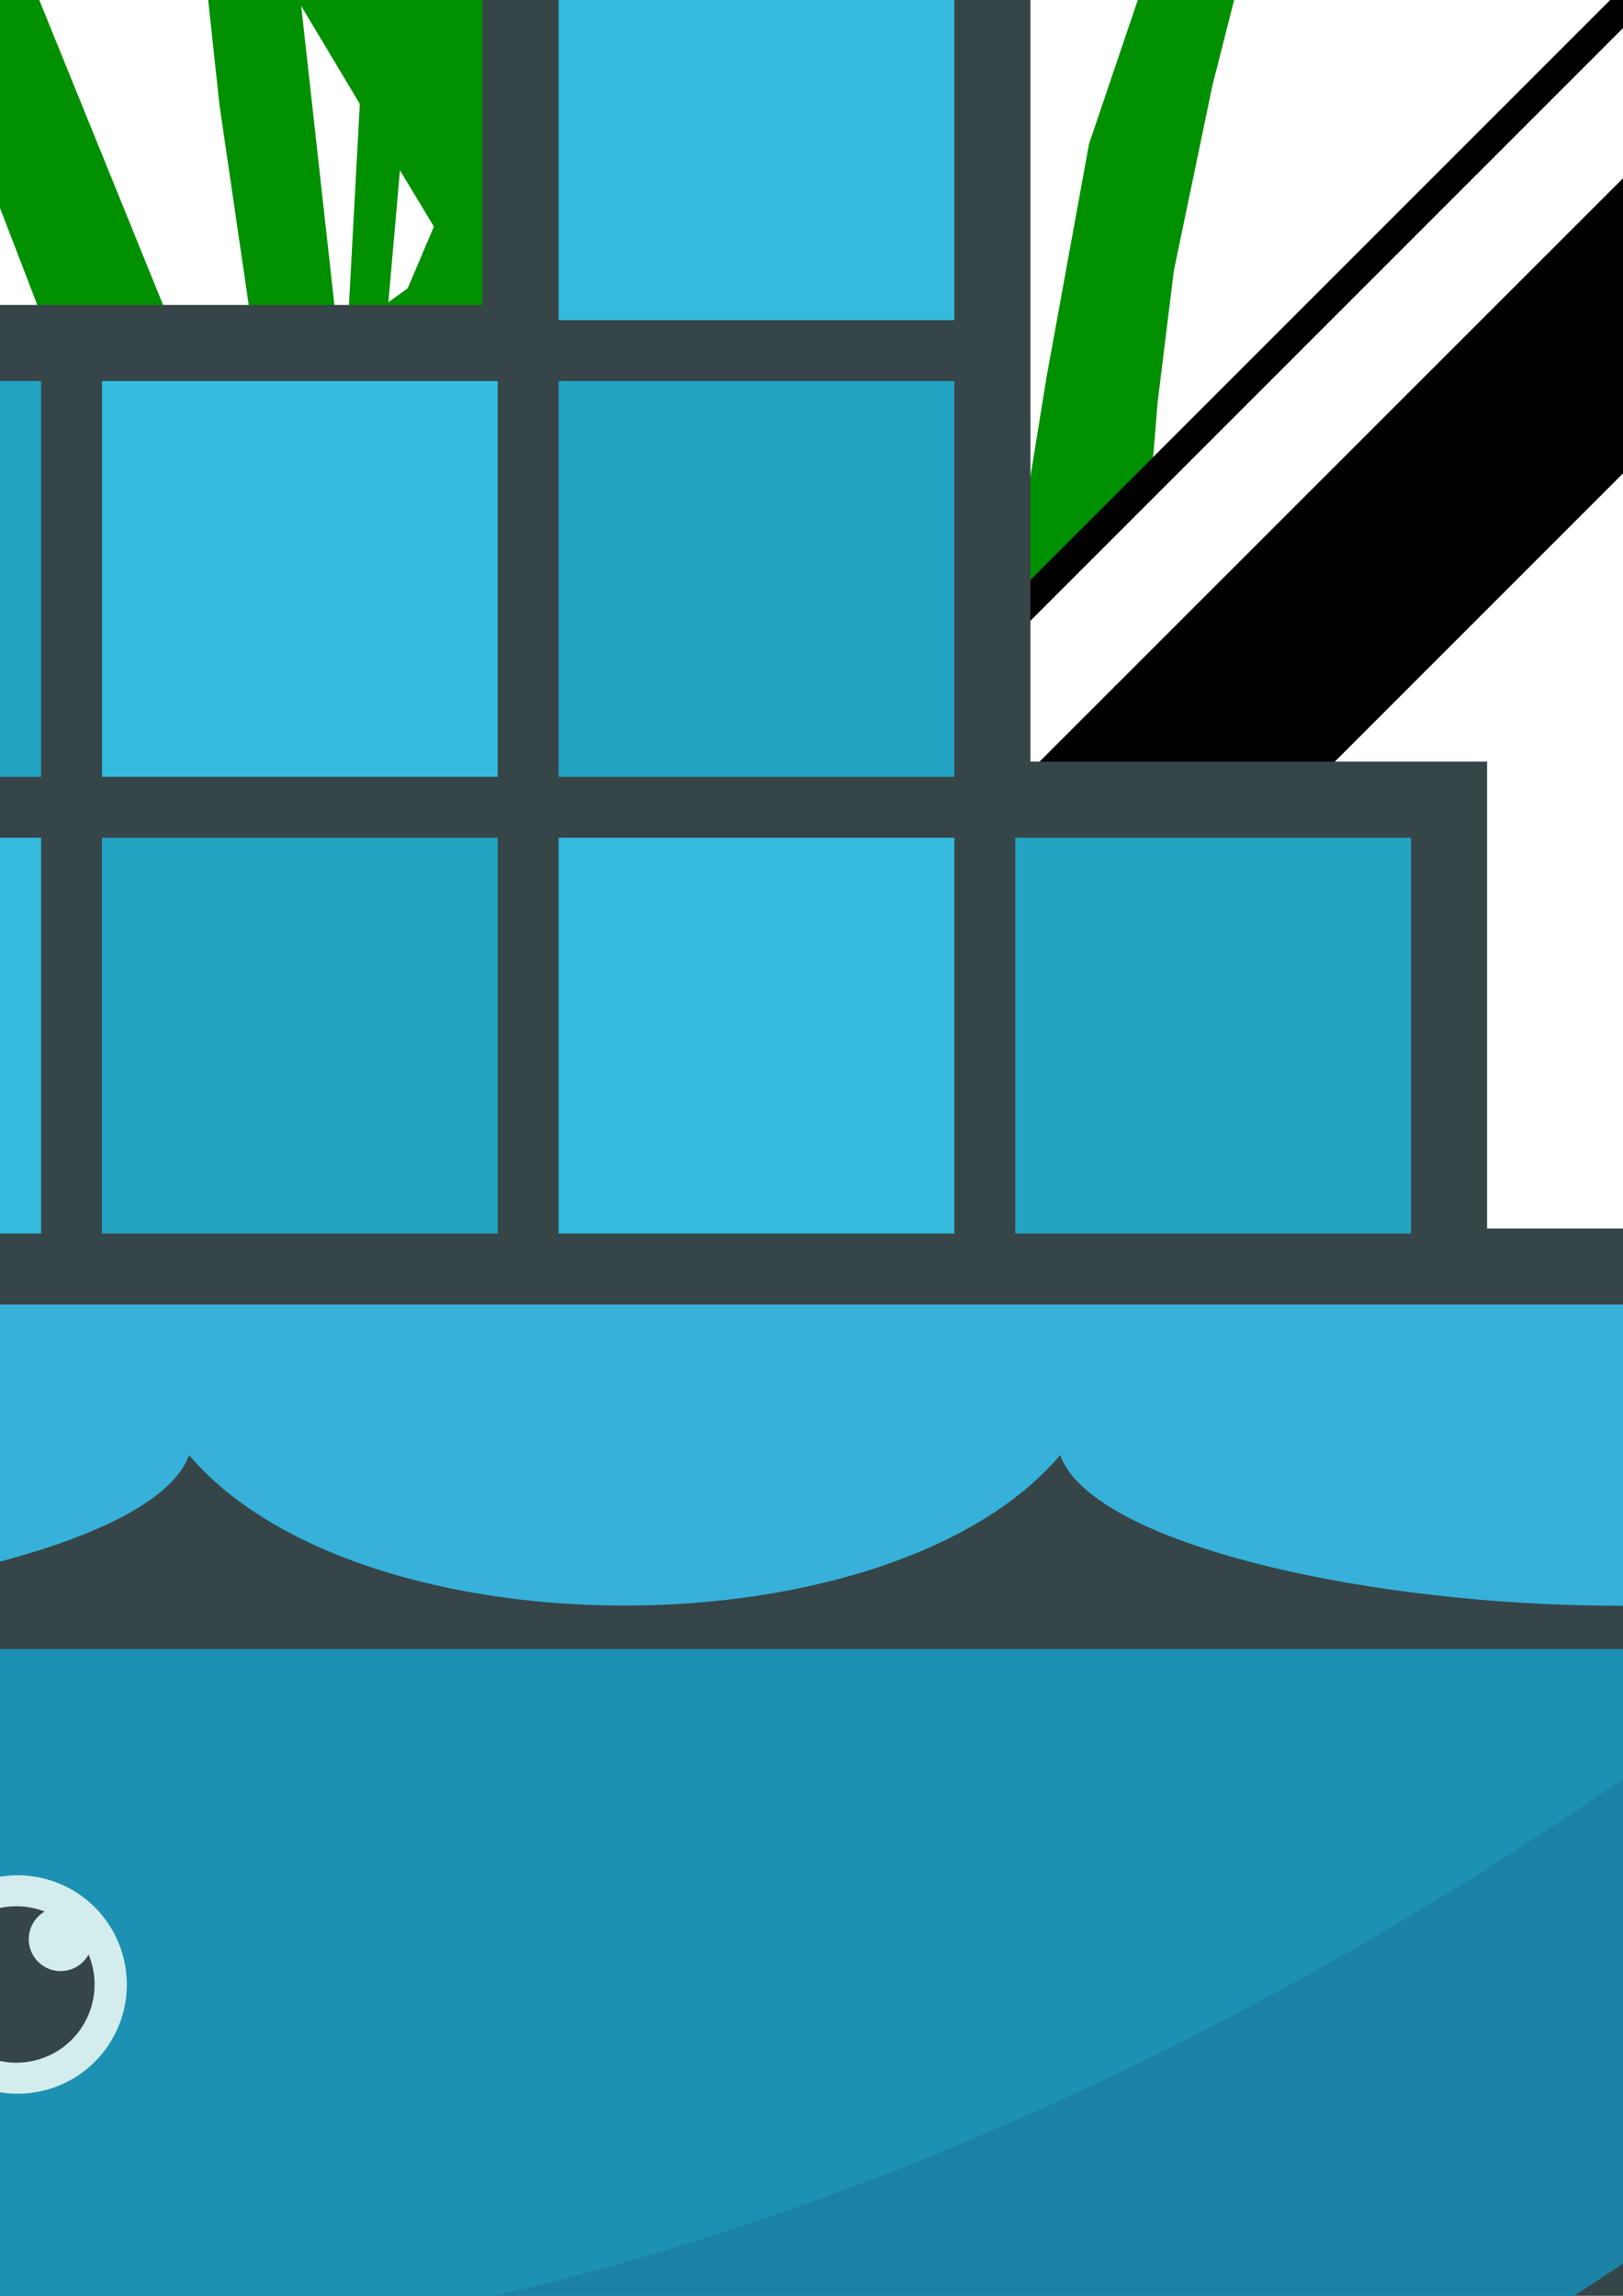 <?xml version="1.0" encoding="UTF-8" standalone="no"?>
<!-- Created with Inkscape (http://www.inkscape.org/) -->

<svg
   width="210mm"
   height="297mm"
   viewBox="0 0 210 297"
   version="1.1"
   id="svg417"
   inkscape:version="1.2.2 (b0a8486541, 2022-12-01)"
   sodipodi:docname="grass-Docker.svg"
   xmlns:inkscape="http://www.inkscape.org/namespaces/inkscape"
   xmlns:sodipodi="http://sodipodi.sourceforge.net/DTD/sodipodi-0.dtd"
   xmlns="http://www.w3.org/2000/svg"
   xmlns:svg="http://www.w3.org/2000/svg">
  <sodipodi:namedview
     id="namedview419"
     pagecolor="#ffffff"
     bordercolor="#666666"
     borderopacity="1.0"
     inkscape:showpageshadow="2"
     inkscape:pageopacity="0.0"
     inkscape:pagecheckerboard="0"
     inkscape:deskcolor="#d1d1d1"
     inkscape:document-units="mm"
     showgrid="false"
     inkscape:zoom="0.2014803"
     inkscape:cx="1010.0243"
     inkscape:cy="181.15915"
     inkscape:window-width="1449"
     inkscape:window-height="1200"
     inkscape:window-x="165"
     inkscape:window-y="27"
     inkscape:window-maximized="0"
     inkscape:current-layer="layer1" />
  <defs
     id="defs414" />
  <g
     inkscape:label="Layer 1"
     inkscape:groupmode="layer"
     id="layer1">
    <g
       transform="matrix(3.195,0,0,3.195,-1135.06,-1781.191)"
       id="g5376"
       inkscape:export-filename="/home/vincent/Documents/developpement/grass/grass_splash/logo_variant/logo_text_moto_alphabg.png"
       inkscape:export-xdpi="600"
       inkscape:export-ydpi="600"
       style="display:inline">
      <g
         inkscape:label="color"
         id="g5378"
         style="display:inline">
        <path
           id="path5380"
           d="m 367.81,602.529 4.218,4.281 1.439,-1.544 -2.571,-19.159 0.219,-3.094 1.312,-4.625 1.375,-4.25 1.5,-3.344 4.875,8.188 4.75,8.656 1.055,5.08 6.629,-6.504 3.348,-25.17 7.031,-34.062 4.531,-23.125 9.188,-18.219 1.375,-3.781 0.5,-2.219 0.188,-3.594 -0.562,-2.875 -1.312,-2.594 -2.406,-2.406 0.125,0.656 1.188,1.219 1.094,2.562 0.125,2.062 -1.5,4.125 -1.938,4.438 -4.156,7.469 2.312,-17.25 0.656,-9.062 -0.844,-0.156 -4.656,31 -0.875,1.562 -7.656,14.406 -9.781,19.375 -8.219,16.812 -4.562,11.719 -2.594,-4.438 1.625,-3.344 8.938,-17.156 9.062,-15.125 3.781,-7.375 3.125,-6.125 0.844,-2.094 0.188,-2.031 -0.375,-1.562 h -0.375 l -0.281,1.375 -1.562,3.594 -3.781,6.375 -10.812,16.625 -6.156,9.125 -4.219,7.469 2.594,-25.719 0.969,-10.969 0.406,-23.188 h -0.062 l 0.188,-0.781 0.594,-1.438 0.469,-1.312 0.562,-0.969 v -1.906 l -0.188,-2.406 0.844,-1.562 -0.375,-2.281 v -1.719 l 0.312,-0.969 0.656,-2.156 0.469,-1.156 -0.875,-1.438 0.75,-1.438 -1.188,-0.844 -0.719,-2.156 1.031,-1.688 -1.438,-0.469 -0.625,-1.125 v -0.969 l -0.656,-1.094 -0.656,-0.594 0.062,-0.906 v -1 l -0.312,-2.719 -0.219,-1.562 -0.969,-0.719 -0.469,-0.844 -1.094,-0.531 -0.656,-1.188 0.125,-1.344 -0.125,-1.375 -0.719,-1.188 -1.25,-0.25 -1.156,-0.406 -0.594,-0.844 -0.406,-0.906 -0.906,0.594 -0.375,1.156 -0.188,1.25 -0.594,1.969 -0.406,-0.656 0.188,2.406 -0.125,0.531 v 0.906 l 0.344,0.719 0.312,0.969 0.594,0.781 0.25,0.344 0.188,0.906 -0.75,0.562 0.312,0.812 -0.719,0.906 0.125,0.719 0.188,0.719 0.594,0.719 0.531,0.656 0.719,0.625 0.125,0.531 -0.25,0.781 -0.594,0.531 -0.281,0.438 0.094,1.125 0.906,0.594 0.531,0.562 0.312,1.125 -0.969,1.156 -0.156,0.812 0.406,0.906 0.594,0.719 v 0.719 l 0.438,0.562 0.406,0.469 0.312,0.531 -0.188,0.906 0.594,0.844 0.531,0.125 0.188,0.406 -0.188,0.719 0.5,1.031 0.531,0.406 0.406,0.844 -0.406,1.438 0.594,1.312 0.562,0.25 0.281,0.594 0.125,1.688 -0.312,0.719 -0.281,0.844 0.844,4.25 1.5,0.969 -0.125,18.438 -1.75,19.906 -1.031,11.531 -1.688,14 -0.656,1.688 -5.562,-9.531 -1.906,-12.781 -2.469,-20.75 -2.938,-19.25 0.219,17.562 1.031,14.531 1.781,13.844 -12.406,-19.656 -17.812,-26.719 -4.094,-5.688 h -0.344 l 1.188,3.406 2.219,5.531 3.25,7.375 5.688,12.188 3.438,6.125 4.25,7.375 8.781,13.906 7.938,12.625 1.219,11.312 3.781,25.844 -0.002,-0.016 -4.373,-13.578 -9.25,-22.781 -7.375,-15.312 -9.781,-15.906 -4.969,-6.531 -3.969,-3.969 -6.469,-6 2.688,3.312 4.344,4.438 2.562,2.875 1.688,2.938 2.031,3.25 3.312,5.688 2.875,5.281 2.938,6.531 3.594,8.719 7.031,18.188 7.375,19.188 4.438,13.562 z m -12.941,-12.884 -1.287,-3.445 -2.375,-4.5 -5.188,-9.906 -7.312,-13.188 -5.156,-8.469 -4.781,-7.312 -2.594,-3.594 -2.156,-2.156 3.719,7.062 3.406,7.906 5.125,11.656 2.25,5.156 2.254,6.703 z m -30.849,-52.57 -0.062,-0.125 -0.188,-0.125 z m 78.469,-23.531 -1.25,5.219 -5.656,22.625 -2.75,12.844 -2.875,15.531 -3.188,10.125 -1.125,-2.625 -7.25,-13.438 2.438,-5.656 7.938,-16.625 4.25,-8.938 5.688,-12 z m 7.031,16.844 -1.031,6 -2.938,9.969 -2.938,7.375 -3.25,9.594 -1.719,9.438 -1.625,10.033 5.875,-5.971 0.25,-3.062 0.656,-5.312 1.562,-7.5 3.406,-13.406 1.562,-9.938 z m -42.062,27.344 2.375,3.969 -0.5,9.25 -0.375,0.281 z m 4,6.656 1.375,2.281 -1.062,2.5 -0.781,0.562 z"
           style="display:inline;fill:#009000;stroke:none"
           inkscape:connector-curvature="0"
           sodipodi:nodetypes="cccccccccccccccccccccccccccccccccccccccccccccccccccccccccccccccccccccccccccccccccccccccccccccccccccccccccccccccccccccccccccccccccccccccccccccccccccccccccccccccccccccccccccccccccccccccccccccccccccccccccccccccccccccccccccccccccccccccccccccccccccccccccccc" />
        <path
           inkscape:connector-curvature="0"
           style="color:#000000;display:inline;overflow:visible;visibility:visible;fill:#000000;fill-opacity:1;stroke:none;stroke-width:0.827;marker:none;enable-background:accumulate"
           d="m 297.5,539.119 -3,3 22.531,22.531 -2.969,2.969 22.5,22.5 -3,3 38.469,38.469 38.5,-38.469 -3,-3 22.5,-22.5 -2.969,-2.969 22.531,-22.531 -3,-3 -74.562,74.531 z"
           id="path5382" />
        <path
           inkscape:connector-curvature="0"
           style="color:#000000;display:inline;overflow:visible;visibility:visible;fill:#000000;fill-opacity:1;stroke:none;stroke-width:0.8;marker:none;enable-background:accumulate"
           d="m 372.032,420.775 -93.375,93.406 93.375,93.406 93.406,-93.406 z m 0,1.656 91.75,91.75 -91.75,91.75 -91.75,-91.75 z"
           id="path5384" />
        <g
           style="display:inline"
           id="g5386"
           transform="translate(268.535,413.931)">
          <path
             inkscape:connector-curvature="0"
             id="path5388"
             d="m 30.875,210.406 v 1.25 h 60.312 v -1.25 z"
             style="color:#000000;font-style:normal;font-variant:normal;font-weight:normal;font-stretch:normal;font-size:medium;line-height:normal;font-family:Sans;-inkscape-font-specification:Sans;text-indent:0;text-align:start;text-decoration:none;text-decoration-line:none;letter-spacing:normal;word-spacing:normal;text-transform:none;writing-mode:lr-tb;direction:ltr;baseline-shift:baseline;text-anchor:start;display:inline;overflow:visible;visibility:visible;fill:#000000;fill-opacity:1;stroke:none;stroke-width:1.25;marker:none;enable-background:accumulate" />
          <path
             style="color:#000000;font-style:normal;font-variant:normal;font-weight:normal;font-stretch:normal;font-size:medium;line-height:normal;font-family:Sans;-inkscape-font-specification:Sans;text-indent:0;text-align:start;text-decoration:none;text-decoration-line:none;letter-spacing:normal;word-spacing:normal;text-transform:none;writing-mode:lr-tb;direction:ltr;baseline-shift:baseline;text-anchor:start;display:inline;overflow:visible;visibility:visible;fill:#000000;fill-opacity:1;stroke:none;stroke-width:1.25;marker:none;enable-background:accumulate"
             d="m 115.836,210.406 v 1.25 h 60.312 v -1.25 z"
             id="path5390"
             inkscape:connector-curvature="0" />
        </g>
      </g>
      <g
         id="g5392"
         inkscape:label="grayscale_opaque"
         style="display:none">
        <path
           sodipodi:nodetypes="cccccccccccccccccccccccccccccccccccccccccccccccccccccccccccccccccccccccccccccccccccccccccccccccccccccccccccccccccccccccccccccccccccccccccccccccccccccccccccccccccccccccccccccccccccccccccccccccccccccccccccccccccccccccccccccccccccccccccccccccccccccccccccc"
           inkscape:connector-curvature="0"
           style="display:inline;fill:#909090;fill-opacity:1;stroke:none"
           d="m 367.81,602.529 4.218,4.281 1.439,-1.544 -2.571,-19.159 0.219,-3.094 1.312,-4.625 1.375,-4.25 1.5,-3.344 4.875,8.188 4.75,8.656 1.055,5.08 6.629,-6.504 3.348,-25.17 7.031,-34.062 4.531,-23.125 9.188,-18.219 1.375,-3.781 0.5,-2.219 0.188,-3.594 -0.562,-2.875 -1.312,-2.594 -2.406,-2.406 0.125,0.656 1.188,1.219 1.094,2.562 0.125,2.062 -1.5,4.125 -1.938,4.438 -4.156,7.469 2.312,-17.25 0.656,-9.062 -0.844,-0.156 -4.656,31 -0.875,1.562 -7.656,14.406 -9.781,19.375 -8.219,16.812 -4.562,11.719 -2.594,-4.438 1.625,-3.344 8.938,-17.156 9.062,-15.125 3.781,-7.375 3.125,-6.125 0.844,-2.094 0.188,-2.031 -0.375,-1.562 h -0.375 l -0.281,1.375 -1.562,3.594 -3.781,6.375 -10.812,16.625 -6.156,9.125 -4.219,7.469 2.594,-25.719 0.969,-10.969 0.406,-23.188 h -0.062 l 0.188,-0.781 0.594,-1.438 0.469,-1.312 0.562,-0.969 v -1.906 l -0.188,-2.406 0.844,-1.562 -0.375,-2.281 v -1.719 l 0.312,-0.969 0.656,-2.156 0.469,-1.156 -0.875,-1.438 0.75,-1.438 -1.188,-0.844 -0.719,-2.156 1.031,-1.688 -1.438,-0.469 -0.625,-1.125 v -0.969 l -0.656,-1.094 -0.656,-0.594 0.062,-0.906 v -1 l -0.312,-2.719 -0.219,-1.562 -0.969,-0.719 -0.469,-0.844 -1.094,-0.531 -0.656,-1.188 0.125,-1.344 -0.125,-1.375 -0.719,-1.188 -1.25,-0.25 -1.156,-0.406 -0.594,-0.844 -0.406,-0.906 -0.906,0.594 -0.375,1.156 -0.188,1.25 -0.594,1.969 -0.406,-0.656 0.188,2.406 -0.125,0.531 v 0.906 l 0.344,0.719 0.312,0.969 0.594,0.781 0.25,0.344 0.188,0.906 -0.75,0.562 0.312,0.812 -0.719,0.906 0.125,0.719 0.188,0.719 0.594,0.719 0.531,0.656 0.719,0.625 0.125,0.531 -0.25,0.781 -0.594,0.531 -0.281,0.438 0.094,1.125 0.906,0.594 0.531,0.562 0.312,1.125 -0.969,1.156 -0.156,0.812 0.406,0.906 0.594,0.719 v 0.719 l 0.438,0.562 0.406,0.469 0.312,0.531 -0.188,0.906 0.594,0.844 0.531,0.125 0.188,0.406 -0.188,0.719 0.5,1.031 0.531,0.406 0.406,0.844 -0.406,1.438 0.594,1.312 0.562,0.25 0.281,0.594 0.125,1.688 -0.312,0.719 -0.281,0.844 0.844,4.25 1.5,0.969 -0.125,18.438 -1.75,19.906 -1.031,11.531 -1.688,14 -0.656,1.688 -5.562,-9.531 -1.906,-12.781 -2.469,-20.75 -2.938,-19.25 0.219,17.562 1.031,14.531 1.781,13.844 -12.406,-19.656 -17.812,-26.719 -4.094,-5.688 h -0.344 l 1.188,3.406 2.219,5.531 3.25,7.375 5.688,12.188 3.438,6.125 4.25,7.375 8.781,13.906 7.938,12.625 1.219,11.312 3.781,25.844 -0.002,-0.016 -4.373,-13.578 -9.25,-22.781 -7.375,-15.312 -9.781,-15.906 -4.969,-6.531 -3.969,-3.969 -6.469,-6 2.688,3.312 4.344,4.438 2.562,2.875 1.688,2.938 2.031,3.25 3.312,5.688 2.875,5.281 2.938,6.531 3.594,8.719 7.031,18.188 7.375,19.188 4.438,13.562 z m -12.941,-12.884 -1.287,-3.445 -2.375,-4.5 -5.188,-9.906 -7.312,-13.188 -5.156,-8.469 -4.781,-7.312 -2.594,-3.594 -2.156,-2.156 3.719,7.062 3.406,7.906 5.125,11.656 2.25,5.156 2.254,6.703 z m -30.849,-52.57 -0.062,-0.125 -0.188,-0.125 z m 78.469,-23.531 -1.25,5.219 -5.656,22.625 -2.75,12.844 -2.875,15.531 -3.188,10.125 -1.125,-2.625 -7.25,-13.438 2.438,-5.656 7.938,-16.625 4.25,-8.938 5.688,-12 z m 7.031,16.844 -1.031,6 -2.938,9.969 -2.938,7.375 -3.25,9.594 -1.719,9.438 -1.625,10.033 5.875,-5.971 0.25,-3.062 0.656,-5.312 1.562,-7.5 3.406,-13.406 1.562,-9.938 z m -42.062,27.344 2.375,3.969 -0.5,9.25 -0.375,0.281 z m 4,6.656 1.375,2.281 -1.062,2.5 -0.781,0.562 z"
           id="path5394" />
        <path
           id="path5396"
           d="m 297.5,539.119 -3,3 22.531,22.531 -2.969,2.969 22.5,22.5 -3,3 38.469,38.469 38.5,-38.469 -3,-3 22.5,-22.5 -2.969,-2.969 22.531,-22.531 -3,-3 -74.562,74.531 z"
           style="color:#000000;display:inline;overflow:visible;visibility:visible;fill:#000000;fill-opacity:1;stroke:none;stroke-width:0.827;marker:none;enable-background:accumulate"
           inkscape:connector-curvature="0" />
        <path
           id="path5398"
           d="m 372.032,420.775 -93.375,93.406 93.375,93.406 93.406,-93.406 z m 0,1.656 91.75,91.75 -91.75,91.75 -91.75,-91.75 z"
           style="color:#000000;display:inline;overflow:visible;visibility:visible;fill:#000000;fill-opacity:1;stroke:none;stroke-width:0.8;marker:none;enable-background:accumulate"
           inkscape:connector-curvature="0" />
        <g
           transform="translate(268.535,413.931)"
           id="g5400"
           style="display:inline">
          <path
             style="color:#000000;font-style:normal;font-variant:normal;font-weight:normal;font-stretch:normal;font-size:medium;line-height:normal;font-family:Sans;-inkscape-font-specification:Sans;text-indent:0;text-align:start;text-decoration:none;text-decoration-line:none;letter-spacing:normal;word-spacing:normal;text-transform:none;writing-mode:lr-tb;direction:ltr;baseline-shift:baseline;text-anchor:start;display:inline;overflow:visible;visibility:visible;fill:#000000;fill-opacity:1;stroke:none;stroke-width:1.25;marker:none;enable-background:accumulate"
             d="m 30.875,210.406 v 1.25 h 60.312 v -1.25 z"
             id="path5402"
             inkscape:connector-curvature="0" />
          <path
             inkscape:connector-curvature="0"
             id="path5404"
             d="m 115.836,210.406 v 1.25 h 60.312 v -1.25 z"
             style="color:#000000;font-style:normal;font-variant:normal;font-weight:normal;font-stretch:normal;font-size:medium;line-height:normal;font-family:Sans;-inkscape-font-specification:Sans;text-indent:0;text-align:start;text-decoration:none;text-decoration-line:none;letter-spacing:normal;word-spacing:normal;text-transform:none;writing-mode:lr-tb;direction:ltr;baseline-shift:baseline;text-anchor:start;display:inline;overflow:visible;visibility:visible;fill:#000000;fill-opacity:1;stroke:none;stroke-width:1.25;marker:none;enable-background:accumulate" />
        </g>
      </g>
      <g
         style="display:none"
         inkscape:label="grayscale_transparent"
         id="g5406">
        <path
           id="path5408"
           d="m 367.81,602.529 4.218,4.281 1.439,-1.544 -2.571,-19.159 0.219,-3.094 1.312,-4.625 1.375,-4.25 1.5,-3.344 4.875,8.188 4.75,8.656 1.055,5.08 6.629,-6.504 3.348,-25.17 7.031,-34.062 4.531,-23.125 9.188,-18.219 1.375,-3.781 0.5,-2.219 0.188,-3.594 -0.562,-2.875 -1.312,-2.594 -2.406,-2.406 0.125,0.656 1.188,1.219 1.094,2.562 0.125,2.062 -1.5,4.125 -1.938,4.438 -4.156,7.469 2.312,-17.25 0.656,-9.062 -0.844,-0.156 -4.656,31 -0.875,1.562 -7.656,14.406 -9.781,19.375 -8.219,16.812 -4.562,11.719 -2.594,-4.438 1.625,-3.344 8.938,-17.156 9.062,-15.125 3.781,-7.375 3.125,-6.125 0.844,-2.094 0.188,-2.031 -0.375,-1.562 h -0.375 l -0.281,1.375 -1.562,3.594 -3.781,6.375 -10.812,16.625 -6.156,9.125 -4.219,7.469 2.594,-25.719 0.969,-10.969 0.406,-23.188 h -0.062 l 0.188,-0.781 0.594,-1.438 0.469,-1.312 0.562,-0.969 v -1.906 l -0.188,-2.406 0.844,-1.562 -0.375,-2.281 v -1.719 l 0.312,-0.969 0.656,-2.156 0.469,-1.156 -0.875,-1.438 0.75,-1.438 -1.188,-0.844 -0.719,-2.156 1.031,-1.688 -1.438,-0.469 -0.625,-1.125 v -0.969 l -0.656,-1.094 -0.656,-0.594 0.062,-0.906 v -1 l -0.312,-2.719 -0.219,-1.562 -0.969,-0.719 -0.469,-0.844 -1.094,-0.531 -0.656,-1.188 0.125,-1.344 -0.125,-1.375 -0.719,-1.188 -1.25,-0.25 -1.156,-0.406 -0.594,-0.844 -0.406,-0.906 -0.906,0.594 -0.375,1.156 -0.188,1.25 -0.594,1.969 -0.406,-0.656 0.188,2.406 -0.125,0.531 v 0.906 l 0.344,0.719 0.312,0.969 0.594,0.781 0.25,0.344 0.188,0.906 -0.75,0.562 0.312,0.812 -0.719,0.906 0.125,0.719 0.188,0.719 0.594,0.719 0.531,0.656 0.719,0.625 0.125,0.531 -0.25,0.781 -0.594,0.531 -0.281,0.438 0.094,1.125 0.906,0.594 0.531,0.562 0.312,1.125 -0.969,1.156 -0.156,0.812 0.406,0.906 0.594,0.719 v 0.719 l 0.438,0.562 0.406,0.469 0.312,0.531 -0.188,0.906 0.594,0.844 0.531,0.125 0.188,0.406 -0.188,0.719 0.5,1.031 0.531,0.406 0.406,0.844 -0.406,1.438 0.594,1.312 0.562,0.25 0.281,0.594 0.125,1.688 -0.312,0.719 -0.281,0.844 0.844,4.25 1.5,0.969 -0.125,18.438 -1.75,19.906 -1.031,11.531 -1.688,14 -0.656,1.688 -5.562,-9.531 -1.906,-12.781 -2.469,-20.75 -2.938,-19.25 0.219,17.562 1.031,14.531 1.781,13.844 -12.406,-19.656 -17.812,-26.719 -4.094,-5.688 h -0.344 l 1.188,3.406 2.219,5.531 3.25,7.375 5.688,12.188 3.438,6.125 4.25,7.375 8.781,13.906 7.938,12.625 1.219,11.312 3.781,25.844 -0.002,-0.016 -4.373,-13.578 -9.25,-22.781 -7.375,-15.312 -9.781,-15.906 -4.969,-6.531 -3.969,-3.969 -6.469,-6 2.688,3.312 4.344,4.438 2.562,2.875 1.688,2.938 2.031,3.25 3.312,5.688 2.875,5.281 2.938,6.531 3.594,8.719 7.031,18.188 7.375,19.188 4.438,13.562 z m -12.941,-12.884 -1.287,-3.445 -2.375,-4.5 -5.188,-9.906 -7.312,-13.188 -5.156,-8.469 -4.781,-7.312 -2.594,-3.594 -2.156,-2.156 3.719,7.062 3.406,7.906 5.125,11.656 2.25,5.156 2.254,6.703 z m -30.849,-52.57 -0.062,-0.125 -0.188,-0.125 z m 78.469,-23.531 -1.25,5.219 -5.656,22.625 -2.75,12.844 -2.875,15.531 -3.188,10.125 -1.125,-2.625 -7.25,-13.438 2.438,-5.656 7.938,-16.625 4.25,-8.938 5.688,-12 z m 7.031,16.844 -1.031,6 -2.938,9.969 -2.938,7.375 -3.25,9.594 -1.719,9.438 -1.625,10.033 5.875,-5.971 0.25,-3.062 0.656,-5.312 1.562,-7.5 3.406,-13.406 1.562,-9.938 z m -42.062,27.344 2.375,3.969 -0.5,9.25 -0.375,0.281 z m 4,6.656 1.375,2.281 -1.062,2.5 -0.781,0.562 z"
           style="display:inline;fill:#000000;fill-opacity:0.441;stroke:none"
           inkscape:connector-curvature="0"
           sodipodi:nodetypes="cccccccccccccccccccccccccccccccccccccccccccccccccccccccccccccccccccccccccccccccccccccccccccccccccccccccccccccccccccccccccccccccccccccccccccccccccccccccccccccccccccccccccccccccccccccccccccccccccccccccccccccccccccccccccccccccccccccccccccccccccccccccccccc" />
        <path
           inkscape:connector-curvature="0"
           style="color:#000000;display:inline;overflow:visible;visibility:visible;fill:#000000;fill-opacity:1;stroke:none;stroke-width:0.827;marker:none;enable-background:accumulate"
           d="m 297.5,539.119 -3,3 22.531,22.531 -2.969,2.969 22.5,22.5 -3,3 38.469,38.469 38.5,-38.469 -3,-3 22.5,-22.5 -2.969,-2.969 22.531,-22.531 -3,-3 -74.562,74.531 z"
           id="path5410" />
        <path
           inkscape:connector-curvature="0"
           style="color:#000000;display:inline;overflow:visible;visibility:visible;fill:#000000;fill-opacity:1;stroke:none;stroke-width:0.8;marker:none;enable-background:accumulate"
           d="m 372.032,420.775 -93.375,93.406 93.375,93.406 93.406,-93.406 z m 0,1.656 91.75,91.75 -91.75,91.75 -91.75,-91.75 z"
           id="path5412" />
        <g
           style="display:inline"
           id="g5414"
           transform="translate(268.535,413.931)">
          <path
             inkscape:connector-curvature="0"
             id="path5416"
             d="m 30.875,210.406 v 1.25 h 60.312 v -1.25 z"
             style="color:#000000;font-style:normal;font-variant:normal;font-weight:normal;font-stretch:normal;font-size:medium;line-height:normal;font-family:Sans;-inkscape-font-specification:Sans;text-indent:0;text-align:start;text-decoration:none;text-decoration-line:none;letter-spacing:normal;word-spacing:normal;text-transform:none;writing-mode:lr-tb;direction:ltr;baseline-shift:baseline;text-anchor:start;display:inline;overflow:visible;visibility:visible;fill:#000000;fill-opacity:1;stroke:none;stroke-width:1.25;marker:none;enable-background:accumulate" />
          <path
             style="color:#000000;font-style:normal;font-variant:normal;font-weight:normal;font-stretch:normal;font-size:medium;line-height:normal;font-family:Sans;-inkscape-font-specification:Sans;text-indent:0;text-align:start;text-decoration:none;text-decoration-line:none;letter-spacing:normal;word-spacing:normal;text-transform:none;writing-mode:lr-tb;direction:ltr;baseline-shift:baseline;text-anchor:start;display:inline;overflow:visible;visibility:visible;fill:#000000;fill-opacity:1;stroke:none;stroke-width:1.25;marker:none;enable-background:accumulate"
             d="m 115.836,210.406 v 1.25 h 60.312 v -1.25 z"
             id="path5418"
             inkscape:connector-curvature="0" />
        </g>
      </g>
      <g
         style="display:none"
         inkscape:label="white_transparent"
         id="g5420">
        <rect
           sodipodi:insensitive="true"
           ry="15.096"
           rx="15.096"
           y="307.294"
           x="32.395"
           height="437.774"
           width="679.304"
           id="rect5422"
           style="color:#000000;display:inline;overflow:visible;visibility:visible;fill:#c6c6c6;fill-opacity:1;fill-rule:nonzero;stroke:none;stroke-width:0.125;marker:none;enable-background:accumulate" />
        <path
           id="path5424"
           d="m 367.81,602.529 4.218,4.281 1.439,-1.544 -2.571,-19.159 0.219,-3.094 1.312,-4.625 1.375,-4.25 1.5,-3.344 4.875,8.188 4.75,8.656 1.055,5.08 6.629,-6.504 3.348,-25.17 7.031,-34.062 4.531,-23.125 9.188,-18.219 1.375,-3.781 0.5,-2.219 0.188,-3.594 -0.562,-2.875 -1.312,-2.594 -2.406,-2.406 0.125,0.656 1.188,1.219 1.094,2.562 0.125,2.062 -1.5,4.125 -1.938,4.438 -4.156,7.469 2.312,-17.25 0.656,-9.062 -0.844,-0.156 -4.656,31 -0.875,1.562 -7.656,14.406 -9.781,19.375 -8.219,16.812 -4.562,11.719 -2.594,-4.438 1.625,-3.344 8.938,-17.156 9.062,-15.125 3.781,-7.375 3.125,-6.125 0.844,-2.094 0.188,-2.031 -0.375,-1.562 h -0.375 l -0.281,1.375 -1.562,3.594 -3.781,6.375 -10.812,16.625 -6.156,9.125 -4.219,7.469 2.594,-25.719 0.969,-10.969 0.406,-23.188 h -0.062 l 0.188,-0.781 0.594,-1.438 0.469,-1.312 0.562,-0.969 v -1.906 l -0.188,-2.406 0.844,-1.562 -0.375,-2.281 v -1.719 l 0.312,-0.969 0.656,-2.156 0.469,-1.156 -0.875,-1.438 0.75,-1.438 -1.188,-0.844 -0.719,-2.156 1.031,-1.688 -1.438,-0.469 -0.625,-1.125 v -0.969 l -0.656,-1.094 -0.656,-0.594 0.062,-0.906 v -1 l -0.312,-2.719 -0.219,-1.562 -0.969,-0.719 -0.469,-0.844 -1.094,-0.531 -0.656,-1.188 0.125,-1.344 -0.125,-1.375 -0.719,-1.188 -1.25,-0.25 -1.156,-0.406 -0.594,-0.844 -0.406,-0.906 -0.906,0.594 -0.375,1.156 -0.188,1.25 -0.594,1.969 -0.406,-0.656 0.188,2.406 -0.125,0.531 v 0.906 l 0.344,0.719 0.312,0.969 0.594,0.781 0.25,0.344 0.188,0.906 -0.75,0.562 0.312,0.812 -0.719,0.906 0.125,0.719 0.188,0.719 0.594,0.719 0.531,0.656 0.719,0.625 0.125,0.531 -0.25,0.781 -0.594,0.531 -0.281,0.438 0.094,1.125 0.906,0.594 0.531,0.562 0.312,1.125 -0.969,1.156 -0.156,0.812 0.406,0.906 0.594,0.719 v 0.719 l 0.438,0.562 0.406,0.469 0.312,0.531 -0.188,0.906 0.594,0.844 0.531,0.125 0.188,0.406 -0.188,0.719 0.5,1.031 0.531,0.406 0.406,0.844 -0.406,1.438 0.594,1.312 0.562,0.25 0.281,0.594 0.125,1.688 -0.312,0.719 -0.281,0.844 0.844,4.25 1.5,0.969 -0.125,18.438 -1.75,19.906 -1.031,11.531 -1.688,14 -0.656,1.688 -5.562,-9.531 -1.906,-12.781 -2.469,-20.75 -2.938,-19.25 0.219,17.562 1.031,14.531 1.781,13.844 -12.406,-19.656 -17.812,-26.719 -4.094,-5.688 h -0.344 l 1.188,3.406 2.219,5.531 3.25,7.375 5.688,12.188 3.438,6.125 4.25,7.375 8.781,13.906 7.938,12.625 1.219,11.312 3.781,25.844 -0.002,-0.016 -4.373,-13.578 -9.25,-22.781 -7.375,-15.312 -9.781,-15.906 -4.969,-6.531 -3.969,-3.969 -6.469,-6 2.688,3.312 4.344,4.438 2.562,2.875 1.688,2.938 2.031,3.25 3.312,5.688 2.875,5.281 2.938,6.531 3.594,8.719 7.031,18.188 7.375,19.188 4.438,13.562 z m -12.941,-12.884 -1.287,-3.445 -2.375,-4.5 -5.188,-9.906 -7.312,-13.188 -5.156,-8.469 -4.781,-7.312 -2.594,-3.594 -2.156,-2.156 3.719,7.062 3.406,7.906 5.125,11.656 2.25,5.156 2.254,6.703 z m -30.849,-52.57 -0.062,-0.125 -0.188,-0.125 z m 78.469,-23.531 -1.25,5.219 -5.656,22.625 -2.75,12.844 -2.875,15.531 -3.188,10.125 -1.125,-2.625 -7.25,-13.438 2.438,-5.656 7.938,-16.625 4.25,-8.938 5.688,-12 z m 7.031,16.844 -1.031,6 -2.938,9.969 -2.938,7.375 -3.25,9.594 -1.719,9.438 -1.625,10.033 5.875,-5.971 0.25,-3.062 0.656,-5.312 1.562,-7.5 3.406,-13.406 1.562,-9.938 z m -42.062,27.344 2.375,3.969 -0.5,9.25 -0.375,0.281 z m 4,6.656 1.375,2.281 -1.062,2.5 -0.781,0.562 z"
           style="display:inline;fill:#ffffff;fill-opacity:0.437;stroke:none"
           inkscape:connector-curvature="0"
           sodipodi:nodetypes="cccccccccccccccccccccccccccccccccccccccccccccccccccccccccccccccccccccccccccccccccccccccccccccccccccccccccccccccccccccccccccccccccccccccccccccccccccccccccccccccccccccccccccccccccccccccccccccccccccccccccccccccccccccccccccccccccccccccccccccccccccccccccccc" />
        <path
           inkscape:connector-curvature="0"
           style="color:#000000;display:inline;overflow:visible;visibility:visible;fill:#ffffff;fill-opacity:1;stroke:none;stroke-width:0.827;marker:none;enable-background:accumulate"
           d="m 297.5,539.119 -3,3 22.531,22.531 -2.969,2.969 22.5,22.5 -3,3 38.469,38.469 38.5,-38.469 -3,-3 22.5,-22.5 -2.969,-2.969 22.531,-22.531 -3,-3 -74.562,74.531 z"
           id="path5426" />
        <path
           inkscape:connector-curvature="0"
           style="color:#000000;display:inline;overflow:visible;visibility:visible;fill:#ffffff;fill-opacity:1;stroke:none;stroke-width:0.8;marker:none;enable-background:accumulate"
           d="m 372.032,420.775 -93.375,93.406 93.375,93.406 93.406,-93.406 z m 0,1.656 91.75,91.75 -91.75,91.75 -91.75,-91.75 z"
           id="path5428" />
        <g
           style="display:inline;fill:#ffffff;fill-opacity:1"
           id="g5430"
           transform="translate(268.535,413.931)">
          <path
             inkscape:connector-curvature="0"
             id="path5432"
             d="m 30.875,210.406 v 1.25 h 60.312 v -1.25 z"
             style="color:#000000;font-style:normal;font-variant:normal;font-weight:normal;font-stretch:normal;font-size:medium;line-height:normal;font-family:Sans;-inkscape-font-specification:Sans;text-indent:0;text-align:start;text-decoration:none;text-decoration-line:none;letter-spacing:normal;word-spacing:normal;text-transform:none;writing-mode:lr-tb;direction:ltr;baseline-shift:baseline;text-anchor:start;display:inline;overflow:visible;visibility:visible;fill:#ffffff;fill-opacity:1;stroke:none;stroke-width:1.25;marker:none;enable-background:accumulate" />
          <path
             style="color:#000000;font-style:normal;font-variant:normal;font-weight:normal;font-stretch:normal;font-size:medium;line-height:normal;font-family:Sans;-inkscape-font-specification:Sans;text-indent:0;text-align:start;text-decoration:none;text-decoration-line:none;letter-spacing:normal;word-spacing:normal;text-transform:none;writing-mode:lr-tb;direction:ltr;baseline-shift:baseline;text-anchor:start;display:inline;overflow:visible;visibility:visible;fill:#ffffff;fill-opacity:1;stroke:none;stroke-width:1.25;marker:none;enable-background:accumulate"
             d="m 115.836,210.406 v 1.25 h 60.312 v -1.25 z"
             id="path5434"
             inkscape:connector-curvature="0" />
        </g>
      </g>
      <g
         id="g5436"
         inkscape:label="white_opaque"
         style="display:none">
        <rect
           style="color:#000000;display:inline;overflow:visible;visibility:visible;fill:#c6c6c6;fill-opacity:1;fill-rule:nonzero;stroke:none;stroke-width:0.125;marker:none;enable-background:accumulate"
           id="rect5438"
           width="679.304"
           height="437.774"
           x="32.395"
           y="307.294"
           rx="15.096"
           ry="15.096"
           sodipodi:insensitive="true" />
        <path
           sodipodi:nodetypes="cccccccccccccccccccccccccccccccccccccccccccccccccccccccccccccccccccccccccccccccccccccccccccccccccccccccccccccccccccccccccccccccccccccccccccccccccccccccccccccccccccccccccccccccccccccccccccccccccccccccccccccccccccccccccccccccccccccccccccccccccccccccccccc"
           inkscape:connector-curvature="0"
           style="display:inline;fill:#ffffff;fill-opacity:1;stroke:none"
           d="m 367.81,602.529 4.218,4.281 1.439,-1.544 -2.571,-19.159 0.219,-3.094 1.312,-4.625 1.375,-4.25 1.5,-3.344 4.875,8.188 4.75,8.656 1.055,5.08 6.629,-6.504 3.348,-25.17 7.031,-34.062 4.531,-23.125 9.188,-18.219 1.375,-3.781 0.5,-2.219 0.188,-3.594 -0.562,-2.875 -1.312,-2.594 -2.406,-2.406 0.125,0.656 1.188,1.219 1.094,2.562 0.125,2.062 -1.5,4.125 -1.938,4.438 -4.156,7.469 2.312,-17.25 0.656,-9.062 -0.844,-0.156 -4.656,31 -0.875,1.562 -7.656,14.406 -9.781,19.375 -8.219,16.812 -4.562,11.719 -2.594,-4.438 1.625,-3.344 8.938,-17.156 9.062,-15.125 3.781,-7.375 3.125,-6.125 0.844,-2.094 0.188,-2.031 -0.375,-1.562 h -0.375 l -0.281,1.375 -1.562,3.594 -3.781,6.375 -10.812,16.625 -6.156,9.125 -4.219,7.469 2.594,-25.719 0.969,-10.969 0.406,-23.188 h -0.062 l 0.188,-0.781 0.594,-1.438 0.469,-1.312 0.562,-0.969 v -1.906 l -0.188,-2.406 0.844,-1.562 -0.375,-2.281 v -1.719 l 0.312,-0.969 0.656,-2.156 0.469,-1.156 -0.875,-1.438 0.75,-1.438 -1.188,-0.844 -0.719,-2.156 1.031,-1.688 -1.438,-0.469 -0.625,-1.125 v -0.969 l -0.656,-1.094 -0.656,-0.594 0.062,-0.906 v -1 l -0.312,-2.719 -0.219,-1.562 -0.969,-0.719 -0.469,-0.844 -1.094,-0.531 -0.656,-1.188 0.125,-1.344 -0.125,-1.375 -0.719,-1.188 -1.25,-0.25 -1.156,-0.406 -0.594,-0.844 -0.406,-0.906 -0.906,0.594 -0.375,1.156 -0.188,1.25 -0.594,1.969 -0.406,-0.656 0.188,2.406 -0.125,0.531 v 0.906 l 0.344,0.719 0.312,0.969 0.594,0.781 0.25,0.344 0.188,0.906 -0.75,0.562 0.312,0.812 -0.719,0.906 0.125,0.719 0.188,0.719 0.594,0.719 0.531,0.656 0.719,0.625 0.125,0.531 -0.25,0.781 -0.594,0.531 -0.281,0.438 0.094,1.125 0.906,0.594 0.531,0.562 0.312,1.125 -0.969,1.156 -0.156,0.812 0.406,0.906 0.594,0.719 v 0.719 l 0.438,0.562 0.406,0.469 0.312,0.531 -0.188,0.906 0.594,0.844 0.531,0.125 0.188,0.406 -0.188,0.719 0.5,1.031 0.531,0.406 0.406,0.844 -0.406,1.438 0.594,1.312 0.562,0.25 0.281,0.594 0.125,1.688 -0.312,0.719 -0.281,0.844 0.844,4.25 1.5,0.969 -0.125,18.438 -1.75,19.906 -1.031,11.531 -1.688,14 -0.656,1.688 -5.562,-9.531 -1.906,-12.781 -2.469,-20.75 -2.938,-19.25 0.219,17.562 1.031,14.531 1.781,13.844 -12.406,-19.656 -17.812,-26.719 -4.094,-5.688 h -0.344 l 1.188,3.406 2.219,5.531 3.25,7.375 5.688,12.188 3.438,6.125 4.25,7.375 8.781,13.906 7.938,12.625 1.219,11.312 3.781,25.844 -0.002,-0.016 -4.373,-13.578 -9.25,-22.781 -7.375,-15.312 -9.781,-15.906 -4.969,-6.531 -3.969,-3.969 -6.469,-6 2.688,3.312 4.344,4.438 2.562,2.875 1.688,2.938 2.031,3.25 3.312,5.688 2.875,5.281 2.938,6.531 3.594,8.719 7.031,18.188 7.375,19.188 4.438,13.562 z m -12.941,-12.884 -1.287,-3.445 -2.375,-4.5 -5.188,-9.906 -7.312,-13.188 -5.156,-8.469 -4.781,-7.312 -2.594,-3.594 -2.156,-2.156 3.719,7.062 3.406,7.906 5.125,11.656 2.25,5.156 2.254,6.703 z m -30.849,-52.57 -0.062,-0.125 -0.188,-0.125 z m 78.469,-23.531 -1.25,5.219 -5.656,22.625 -2.75,12.844 -2.875,15.531 -3.188,10.125 -1.125,-2.625 -7.25,-13.438 2.438,-5.656 7.938,-16.625 4.25,-8.938 5.688,-12 z m 7.031,16.844 -1.031,6 -2.938,9.969 -2.938,7.375 -3.25,9.594 -1.719,9.438 -1.625,10.033 5.875,-5.971 0.25,-3.062 0.656,-5.312 1.562,-7.5 3.406,-13.406 1.562,-9.938 z m -42.062,27.344 2.375,3.969 -0.5,9.25 -0.375,0.281 z m 4,6.656 1.375,2.281 -1.062,2.5 -0.781,0.562 z"
           id="path5440" />
        <path
           id="path5442"
           d="m 297.5,539.119 -3,3 22.531,22.531 -2.969,2.969 22.5,22.5 -3,3 38.469,38.469 38.5,-38.469 -3,-3 22.5,-22.5 -2.969,-2.969 22.531,-22.531 -3,-3 -74.562,74.531 z"
           style="color:#000000;display:inline;overflow:visible;visibility:visible;fill:#ffffff;fill-opacity:1;stroke:none;stroke-width:0.827;marker:none;enable-background:accumulate"
           inkscape:connector-curvature="0" />
        <path
           id="path5444"
           d="m 372.032,420.775 -93.375,93.406 93.375,93.406 93.406,-93.406 z m 0,1.656 91.75,91.75 -91.75,91.75 -91.75,-91.75 z"
           style="color:#000000;display:inline;overflow:visible;visibility:visible;fill:#ffffff;fill-opacity:1;stroke:none;stroke-width:0.8;marker:none;enable-background:accumulate"
           inkscape:connector-curvature="0" />
        <g
           transform="translate(268.535,413.931)"
           id="g5446"
           style="display:inline;fill:#ffffff;fill-opacity:1">
          <path
             style="color:#000000;font-style:normal;font-variant:normal;font-weight:normal;font-stretch:normal;font-size:medium;line-height:normal;font-family:Sans;-inkscape-font-specification:Sans;text-indent:0;text-align:start;text-decoration:none;text-decoration-line:none;letter-spacing:normal;word-spacing:normal;text-transform:none;writing-mode:lr-tb;direction:ltr;baseline-shift:baseline;text-anchor:start;display:inline;overflow:visible;visibility:visible;fill:#ffffff;fill-opacity:1;stroke:none;stroke-width:1.25;marker:none;enable-background:accumulate"
             d="m 30.875,210.406 v 1.25 h 60.312 v -1.25 z"
             id="path5448"
             inkscape:connector-curvature="0" />
          <path
             inkscape:connector-curvature="0"
             id="path5450"
             d="m 115.836,210.406 v 1.25 h 60.312 v -1.25 z"
             style="color:#000000;font-style:normal;font-variant:normal;font-weight:normal;font-stretch:normal;font-size:medium;line-height:normal;font-family:Sans;-inkscape-font-specification:Sans;text-indent:0;text-align:start;text-decoration:none;text-decoration-line:none;letter-spacing:normal;word-spacing:normal;text-transform:none;writing-mode:lr-tb;direction:ltr;baseline-shift:baseline;text-anchor:start;display:inline;overflow:visible;visibility:visible;fill:#ffffff;fill-opacity:1;stroke:none;stroke-width:1.25;marker:none;enable-background:accumulate" />
        </g>
      </g>
    </g>
    <path
       d="m 133.333,98.526 h 59.082 v 60.397 h 29.872 c 13.798,0 27.985,-2.457 41.049,-6.883 6.421,-2.178 13.624,-5.206 19.957,-9.018 -8.341,-10.888 -12.599,-24.637 -13.849,-38.189 -1.705,-18.436 2.015,-42.429 14.49,-56.857 l 6.212,-7.183 7.4,5.951 c 18.632,14.968 34.303,35.887 37.065,59.733 22.435,-6.599 48.777,-5.038 68.551,6.374 l 8.113,4.682 -4.268,8.335 c -16.725,32.639 -51.692,42.752 -85.876,40.961 -51.152,127.406 -162.517,187.722 -297.545,187.722 -69.763,0 -133.764,-26.079 -170.212,-87.971 l -0.597,-1.008 -5.31,-10.806 c -12.32,-27.244 -16.412,-57.09 -13.637,-86.912 l 0.835,-8.932 h 50.524 V 98.526 h 59.079 V 39.445 H 62.433 V -19.637 H 133.333 V 98.526"
       fill="#364548"
       id="path366"
       sodipodi:nodetypes="cccscccccccccccsccccccccccccc"
       style="stroke-width:2.584" />
    <path
       d="m 324.748,120.871 c 3.961,-30.789 -19.079,-54.971 -33.367,-66.453 -16.467,19.038 -19.025,68.931 6.808,89.938 -14.418,12.805 -44.796,24.412 -75.902,24.412 h -378.646 c -3.023,32.471 2.677,62.373 15.697,87.966 l 4.307,7.881 a 146.079,146.079 0 0 0 8.927,13.395 c 15.568,1 29.921,1.344 43.052,1.054 h 0.005 c 25.805,-0.568 46.86,-3.617 62.818,-9.147 a 4.55,4.55 0 0 1 2.979,8.594 c -2.124,0.739 -4.336,1.426 -6.62,2.08 h -0.008 c -12.565,3.589 -26.04,6.002 -43.424,7.074 1.034,0.018 -1.075,0.155 -1.08,0.155 -0.592,0.039 -1.336,0.124 -1.93,0.155 -6.842,0.385 -14.227,0.465 -21.776,0.465 -8.258,0 -16.389,-0.155 -25.482,-0.62 l -0.233,0.155 c 31.548,35.46 80.879,56.728 142.715,56.728 130.865,0 241.866,-58.012 291.021,-188.249 34.871,3.579 68.386,-5.315 83.631,-35.075 -24.283,-14.012 -55.511,-9.545 -73.492,-0.506"
       fill="#22a0c8"
       id="path368"
       style="stroke-width:2.584" />
    <path
       d="m 324.748,120.871 c 3.961,-30.789 -19.079,-54.971 -33.367,-66.453 -16.467,19.038 -19.025,68.931 6.808,89.938 -14.418,12.805 -44.796,24.412 -75.902,24.412 h -356.224 c -1.545,49.728 16.909,87.475 49.558,110.296 h 0.008 c 25.805,-0.568 46.86,-3.617 62.818,-9.147 a 4.55,4.55 0 0 1 2.979,8.594 c -2.124,0.739 -4.336,1.426 -6.62,2.08 h -0.008 c -12.565,3.589 -27.197,6.312 -44.581,7.385 -0.005,0 -0.421,-0.4 -0.426,-0.4 44.537,22.846 109.115,22.763 183.154,-5.677 83.018,-31.895 160.272,-92.656 214.173,-162.153 -0.811,0.367 -1.602,0.742 -2.369,1.127"
       fill="#37b1d9"
       id="path370"
       style="stroke-width:2.584" />
    <path
       d="m -155.65,208.22 c 2.351,17.394 7.441,33.68 14.986,48.514 l 4.307,7.881 a 145.81,145.81 0 0 0 8.927,13.395 c 15.57,1 29.923,1.344 43.057,1.054 25.805,-0.568 46.86,-3.617 62.818,-9.147 a 4.55,4.55 0 0 1 2.979,8.594 c -2.124,0.739 -4.336,1.426 -6.62,2.08 h -0.008 c -12.565,3.589 -27.12,6.157 -44.504,7.232 -0.597,0.036 -1.638,0.044 -2.24,0.077 -6.837,0.382 -14.146,0.618 -21.699,0.618 -8.255,0 -16.699,-0.158 -25.787,-0.62 31.548,35.46 81.184,56.805 143.02,56.805 112.035,0 209.507,-42.525 266.079,-136.483 h -445.316"
       fill="#1b81a5"
       id="path372"
       style="stroke-width:2.584" />
    <path
       d="m -130.53,208.22 c 6.697,30.541 22.792,54.516 46.157,70.843 25.805,-0.568 46.86,-3.617 62.818,-9.147 a 4.55,4.55 0 0 1 2.979,8.594 c -2.124,0.739 -4.336,1.426 -6.62,2.08 h -0.008 c -12.565,3.589 -27.427,6.157 -44.814,7.232 44.535,22.841 108.926,22.513 182.96,-5.925 44.788,-17.208 87.894,-42.824 126.566,-73.678 H -130.53"
       fill="#1d91b4"
       id="path374"
       style="stroke-width:2.584" />
    <path
       d="m -104.968,108.373 h 51.206 v 51.206 h -51.206 z m 4.266,4.268 h 4.041 v 42.672 h -4.041 z m 7.596,0 h 4.204 v 42.672 h -4.201 v -42.672 z m 7.757,0 h 4.204 v 42.672 h -4.204 z m 7.762,0 h 4.201 v 42.672 h -4.201 z m 7.759,0 h 4.201 v 42.672 h -4.201 z m 7.757,0 h 4.044 v 42.672 h -4.044 z M -45.886,49.292 H 5.323 V 100.495 H -45.889 V 49.292 Z m 4.268,4.268 h 4.039 v 42.669 h -4.039 z m 7.596,0 h 4.201 v 42.669 h -4.199 v -42.669 z m 7.757,0 h 4.201 v 42.669 h -4.201 z m 7.759,0 h 4.201 v 42.669 h -4.201 z m 7.759,0 h 4.204 v 42.669 H -10.746 Z m 7.757,0 h 4.046 v 42.669 h -4.046 z"
       fill="#23a3c2"
       id="path376"
       style="stroke-width:2.584" />
    <path
       d="M -45.886,108.373 H 5.323 v 51.206 H -45.889 v -51.206 z m 4.268,4.268 h 4.039 v 42.672 h -4.039 z m 7.596,0 h 4.201 v 42.672 h -4.199 v -42.672 z m 7.757,0 h 4.201 v 42.672 h -4.201 z m 7.759,0 h 4.201 v 42.672 h -4.201 z m 7.759,0 h 4.204 v 42.672 H -10.746 Z m 7.757,0 h 4.046 v 42.672 h -4.046 z"
       fill="#34bbde"
       id="path378"
       style="stroke-width:2.584" />
    <path
       d="m 13.198,108.373 h 51.206 v 51.206 H 13.198 Z m 4.266,4.268 h 4.039 v 42.672 h -4.039 z m 7.596,0 h 4.201 v 42.672 H 25.06 Z m 7.759,0 H 37.021 v 42.672 h -4.201 z m 7.759,0 h 4.201 v 42.672 h -4.201 z m 7.757,0 h 4.206 v 42.672 h -4.206 z m 7.759,0 h 4.041 v 42.672 h -4.041 z"
       fill="#23a3c2"
       id="path380"
       style="stroke-width:2.584" />
    <path
       d="M 13.198,49.292 H 64.404 V 100.495 H 13.198 Z m 4.266,4.268 h 4.039 v 42.669 h -4.039 z m 7.596,0 h 4.201 v 42.669 H 25.06 Z m 7.759,0 H 37.021 v 42.669 h -4.201 z m 7.759,0 h 4.201 v 42.669 h -4.201 z m 7.757,0 h 4.206 v 42.669 h -4.206 z m 7.759,0 h 4.041 v 42.669 H 56.095 Z M 72.28,108.373 h 51.206 v 51.206 H 72.28 Z m 4.268,4.268 h 4.039 v 42.672 h -4.039 z m 7.596,0 h 4.201 v 42.672 h -4.201 z m 7.757,0 h 4.201 v 42.672 h -4.201 z m 7.759,0 h 4.204 v 42.672 h -4.204 z m 7.759,0 h 4.204 v 42.672 h -4.204 z m 7.759,0 h 4.041 v 42.672 h -4.041 z"
       fill="#34bbde"
       id="path382"
       style="stroke-width:2.584" />
    <path
       d="m 72.28,49.292 h 51.206 V 100.495 H 72.28 Z m 4.268,4.268 h 4.039 v 42.669 h -4.039 z m 7.596,0 h 4.201 v 42.669 h -4.201 z m 7.757,0 h 4.201 v 42.669 h -4.201 z m 7.759,0 h 4.204 v 42.669 h -4.204 z m 7.759,0 h 4.204 v 42.669 h -4.204 z m 7.759,0 h 4.041 v 42.669 h -4.041 z"
       fill="#23a3c2"
       id="path384"
       style="stroke-width:2.584" />
    <path
       d="m 72.28,-9.793 h 51.206 V 41.419 H 72.28 Z m 4.268,4.266 h 4.039 V 37.148 H 76.548 V -5.529 Z m 7.596,0 h 4.201 V 37.148 H 84.145 V -5.529 Z m 7.757,0 h 4.201 V 37.148 H 91.901 V -5.529 Z m 7.759,0 h 4.204 V 37.148 H 99.66 V -5.529 Z m 7.759,0 h 4.204 V 37.148 H 107.42 V -5.529 Z m 7.759,0 h 4.041 V 37.148 h -4.041 V -5.529 Z"
       fill="#34bbde"
       id="path386"
       style="stroke-width:2.584" />
    <path
       d="m 131.361,108.373 h 51.206 v 51.206 h -51.206 z m 4.263,4.268 h 4.044 v 42.672 h -4.041 v -42.672 z m 7.596,0 h 4.204 v 42.672 h -4.201 v -42.672 z m 7.762,0 h 4.204 v 42.672 h -4.204 z m 7.757,0 h 4.204 v 42.672 h -4.204 z m 7.762,0 h 4.201 v 42.672 h -4.201 z m 7.757,0 h 4.041 v 42.672 h -4.041 z"
       fill="#23a3c2"
       id="path388"
       style="stroke-width:2.584" />
    <path
       d="m 2.116,242.6 a 14.128,14.128 0 1 1 -0.005,28.254 14.128,14.128 0 0 1 0.005,-28.254"
       fill="#d3ecec"
       id="path390"
       style="stroke-width:2.584" />
    <path
       d="m 2.116,246.608 c 1.292,0 2.524,0.243 3.661,0.685 a 4.129,4.129 0 0 0 2.062,7.7 c 1.563,0 2.92,-0.866 3.623,-2.147 A 10.116,10.116 0 1 1 2.116,246.608 M -247.75,213.325 h 657.136 c -14.307,-3.628 -45.269,-8.532 -40.163,-27.285 -26.019,30.107 -88.762,21.123 -104.598,6.279 -17.632,25.575 -120.287,15.852 -127.447,-4.072 -22.107,25.944 -90.607,25.944 -112.714,0 -7.165,19.924 -109.818,29.647 -127.452,4.07 -15.834,14.847 -78.574,23.831 -104.593,-6.274 5.106,18.751 -25.856,23.655 -40.168,27.285"
       fill="#364548"
       id="path392"
       style="stroke-width:2.584" />
    <path
       d="m 39.667,344.398 c -34.985,-16.601 -54.185,-39.171 -64.869,-63.805 -12.997,3.708 -28.616,6.08 -46.767,7.098 -6.837,0.382 -14.03,0.579 -21.575,0.579 -8.702,0 -17.872,-0.258 -27.5,-0.767 32.083,32.065 71.551,56.751 144.632,57.201 5.395,0 10.749,-0.103 16.079,-0.305"
       fill="#bdd9d7"
       id="path394"
       style="stroke-width:2.584" />
    <path
       d="m -12.209,303.325 c -4.839,-6.571 -9.534,-14.829 -12.986,-22.738 -12.997,3.713 -28.621,6.085 -46.775,7.106 12.47,6.767 30.3,13.038 59.764,15.632"
       fill="#d3ecec"
       id="path396"
       style="stroke-width:2.584" />
  </g>
</svg>
